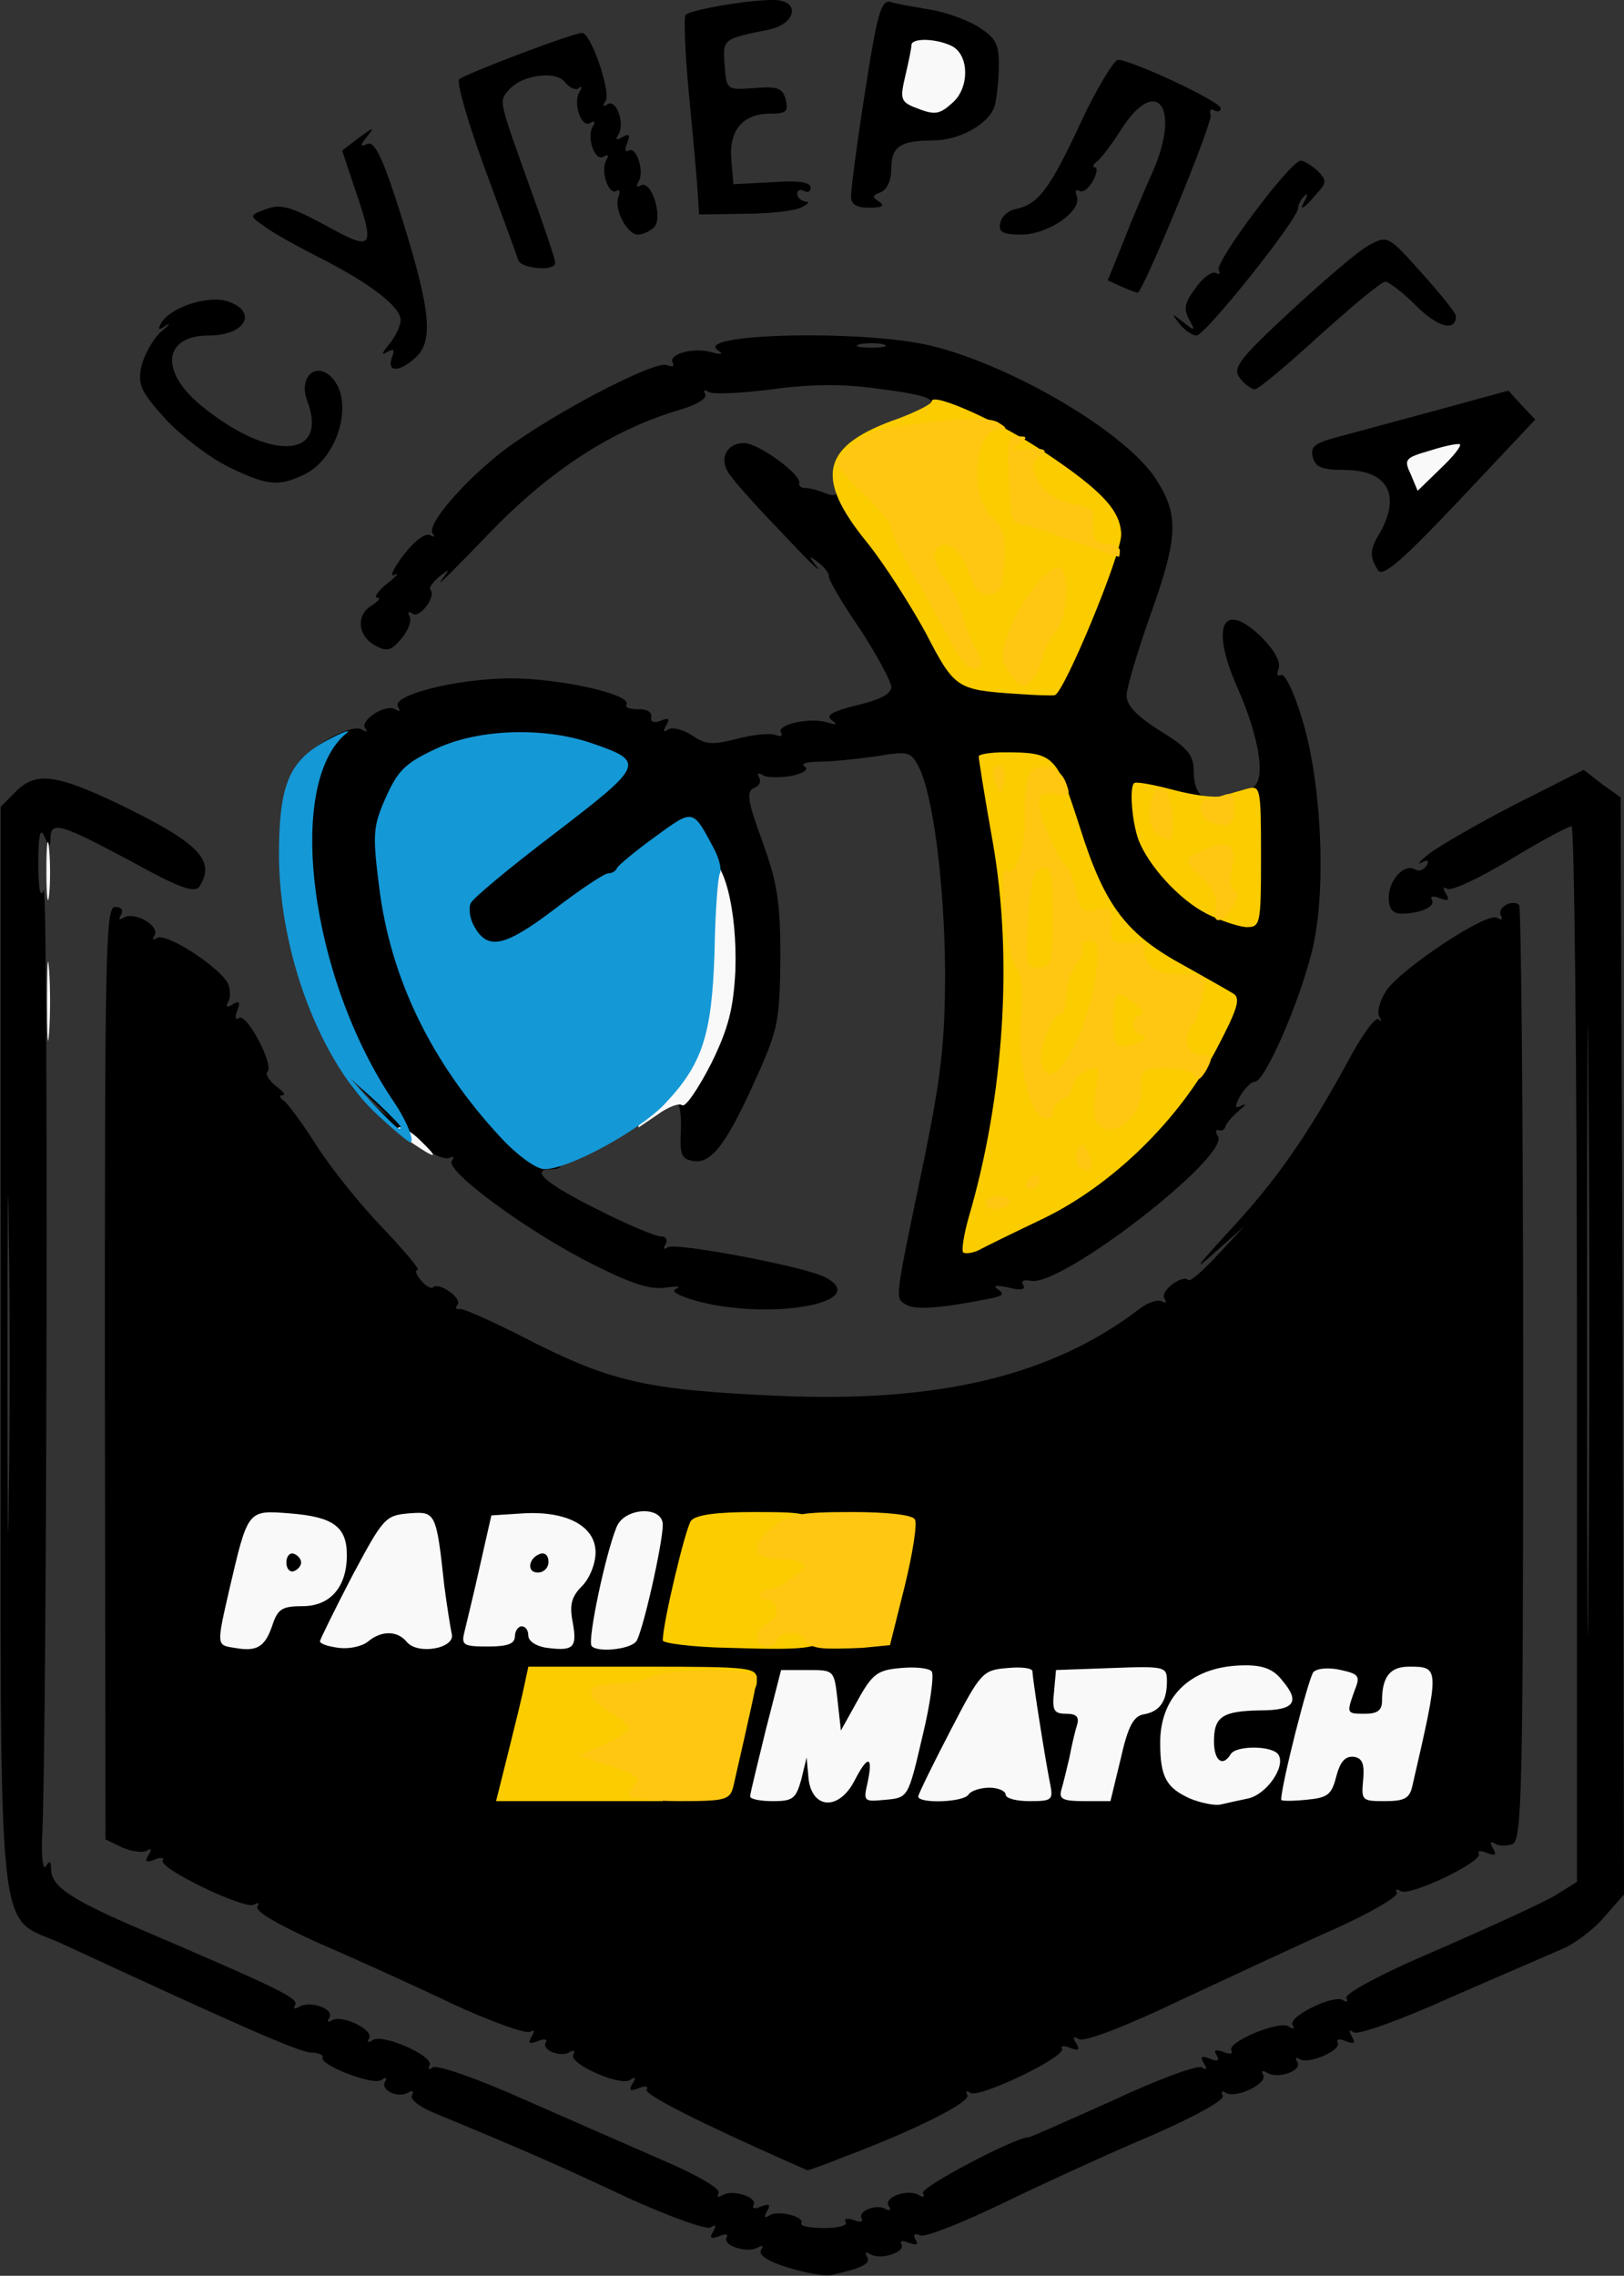 <svg xmlns="http://www.w3.org/2000/svg" baseProfile="tiny-ps" version="1.2" viewBox="0 0 2416 3385"><rect x="0" y="0" width="2416" height="3385" fill="#333333" stroke="none"/><style>.shp0{fill:#000}.shp1{fill:#f9f9f9}.shp2{fill:#1598d6}.shp3{fill:#fbcc00}.shp4{fill:#ffc712}</style><g id="Layer"><path id="Layer" fill-rule="evenodd" d="M1173 3373c-30-9-45-19-41-26s3-8-5-4c-15 9-53-3-46-15 3-5-2-6-11-2-13 5-15 3-9-7 5-9 4-11-4-6-6 4-61-16-123-44-98-46-147-68-290-127-21-9-35-20-31-26 3-6 1-7-5-4-15 10-43-3-35-16 4-6 1-7-6-2-13 8-93-23-87-34 2-3-6-7-17-7-19-1-103-38-371-162-99-46-91 35-91-884v-807l22-22c30-31 60-27 158 20 115 56 140 82 116 120-7 11-28 4-104-38-105-56-117-59-118-33 0 14-2 14-9-3-6-14-9-2-9 40 0 39 3 53 8 40 7-17 5 1243-2 1402-2 35 1 57 5 50 6-9 8-8 8 4 0 25 28 44 120 84 217 93 249 108 243 118-3 6-1 7 6 3 16-10 53 3 45 16-4 6-2 8 4 4 14-9 63 14 55 27-4 6-1 7 6 2 16-9 92 25 84 38-3 6-1 7 5 3 7-4 67 17 134 47 68 30 162 71 210 92 51 22 85 42 81 48-3 6-1 7 6 3 15-9 53 3 46 15-3 5 2 6 11 2 13-5 15-3 9 7-5 9-4 11 4 6 13-8 53 2 47 12-2 4 13 7 34 7s36-4 32-9c-3-5 2-6 12-3 9 4 15 3 12-2-7-11 22-23 36-14 6 3 8 1 4-5-8-13 29-26 45-16 7 4 9 3 6-3-5-8 137-83 157-83 3 0 59-25 126-55 66-31 126-53 132-49 7 5 8 2 3-6-6-10-4-12 9-7 11 5 15 3 10-5s-2-9 10-5c9 4 15 3 12-2-8-12 70-45 85-36 7 5 10 4 6-2-8-12 61-46 75-37 6 4 8 2 5-3-4-6 51-36 136-72 78-34 157-70 175-81l32-20v-785c0-432-4-785-8-785-5 0-46 22-92 50-45 27-87 47-93 43s-7-1-2 7c6 10 4 12-9 7-9-4-15-3-12 2 7 10-17 21-45 21-13 0-19-7-19-24 0-26 23-51 39-42 5 4 13 1 17-5 5-8 2-10-7-5-8 4-3-2 11-13s71-44 127-73l103-52 27 21 28 20 3 816 2 816-30 34c-16 19-45 40-62 47-18 8-93 40-166 72-73 33-137 56-144 52-7-5-8-3-3 6 6 10 4 12-9 7-9-4-15-3-12 2 7 11-43 33-56 25-6-4-8-2-4 4 8 13-29 26-45 16-7-4-9-3-6 3 8 13-41 36-55 27-6-4-8-2-5 4 4 6-37 29-105 59-62 26-162 72-222 101s-115 51-123 48c-9-4-11-1-7 6 5 8 2 9-10 5-9-4-14-3-11 2 7 12-31 24-46 15-7-4-9-3-5 4 6 10-8 17-54 27-8 2-37-3-63-11zm1190-1762c-1-202-2-36-2 368s1 570 2 367c2-202 2-532 0-735zM13 1826c-1-111-2-20-2 203s1 314 2 202c2-111 2-293 0-405z" class="shp0"/><path id="Layer" fill-rule="evenodd" d="M1176 3217c-133-59-219-102-214-109 3-5-3-6-12-2-13 5-15 3-9-7 6-9 4-11-4-5-16 9-92-25-84-38 3-6 1-7-5-4-14 9-43-3-36-14 3-5-3-6-12-2-13 5-15 3-9-7 5-8 4-11-2-7s-58-15-115-41c-56-27-147-68-200-91-58-26-95-47-91-54 3-6 1-7-5-3-13 8-143-54-136-66 3-4-3-5-12-1-13 5-15 3-9-7 5-8 4-11-3-6-6 3-22 1-36-5l-25-12-1-693c0-625 1-694 15-694 10 0 13 5 9 12s-3 8 4 4c16-10 54 12 46 26-4 7-3 8 4 4 14-8 97 46 106 70 3 8 3 21-1 26-4 7-1 8 7 3 10-6 12-4 7 9-4 10-3 15 3 11 11-7 52 70 42 80-4 3 2 13 12 21 11 8 16 14 10 14-5 0-4 4 2 8s28 34 49 67 65 88 98 122c33 35 57 63 52 63-4 0-2 7 5 15 7 9 15 13 18 11 8-9 43 15 37 25-4 5-3 8 2 7 4-2 44 16 88 38 135 70 186 82 383 91 241 11 410-29 541-129 13-10 28-15 34-11 6 3 7 1 3-5-6-11 27-36 36-27 2 3 22-14 44-38l39-42-45 40c-32 29-26 20 20-30 72-77 119-145 178-253 21-40 42-69 47-65 4 5 5 3 1-4s1-24 10-38c22-33 150-118 165-109 7 4 9 3 6-3-7-12 17-25 27-16 3 4 6 318 6 699 0 623-2 692-16 698-9 3-21 3-26-1-7-4-8-1-3 7 6 10 4 12-9 7-9-4-15-3-12 1 7 12-103 64-116 56-6-4-9-3-6 2 4 5-37 29-90 53-54 24-159 73-234 108-79 38-142 62-149 57-8-5-10-3-4 6 6 10 4 12-9 7-9-4-15-3-12 1 7 12-123 74-136 66-6-4-8-3-5 3 7 10-79 53-183 92-30 12-55 21-55 20 0 0-11-5-25-11zm-114-595c3-16 10-44 15-63s9-38 9-42c0-5-61-8-135-8H816l-6 28c-3 15-10 43-15 62s-9 38-9 43c0 4 61 7 135 7h135l6-27zm714-30c-1-31-3-35-11-20-6 9-7 26-4 37 10 30 15 24 15-17zm300 12c0-14-4-25-9-25-4 0-6 11-3 25 2 14 6 25 8 25s4-11 4-25zm-731-57c6-23 6-38 0-38-9 0-49 58-49 72 0 8 34 16 37 8 1-3 6-22 12-42zm-129 8c0-19-4-37-9-41-12-7-17 1-26 43-6 28-4 32 14 32 17 0 21-6 21-34zm461-37c16-5 8-7-26-7-27 0-42 2-32 5 9 2 17 14 18 26 0 21 1 21 8 2 4-11 19-23 32-26zm-171 10c0-18-2-19-15-9-8 7-15 16-15 21s7 9 15 9c9 0 15-9 15-21zm-196-174c9-35 16-67 16-70s-58-5-129-5c-91 0-132 4-139 13-8 9-32 102-32 122 0 3 60 5 134 5h134l16-65zm-494 25c0-5-13-10-30-10-24 0-30-4-30-22 0-27-5-21-14 15-6 26-5 27 34 27 22 0 40-4 40-10zm-421-43c0-21-1-21-9-2-12 28-12 37 0 30 6-3 10-16 9-28zm224-37c-4-16-8-18-19-9-20 16-17 29 5 29 14 0 18-5 14-20z" class="shp0"/><path id="Layer" fill-rule="evenodd" d="M1036 1935c-28-8-39-15-30-18 8-4 2-4-15-2-22 4-51-5-110-35-96-48-218-138-209-153 4-6 3-8-3-5-13 8-91-42-123-79l-25-29 36 30c28 24 27 22-6-10-48-47-65-81-95-188-22-80-32-260-17-303 9-25 82-68 99-58 7 4 10 4 6-1-11-11 29-38 44-29 7 4 8 3 4-4-10-17 88-42 169-42 72 0 180 24 171 39-3 4 5 7 17 7 12-1 21 4 20 11-2 8 4 10 14 6 12-5 14-3 8 7-5 9-4 11 3 6 6-4 22 0 36 9 20 14 31 14 66 5 23-6 49-9 57-6s12 2 9-3c-8-12 41-23 67-16 16 5 18 4 8-3-9-7 1-13 38-22 34-8 51-17 51-27 0-8-21-47-47-87-27-39-47-74-46-78 1-3-5-12-15-20-16-12-16-11-2 7 8 11-17-13-55-54-39-40-74-80-78-88-13-21-1-43 24-43 21 0 86 47 82 60-1 4 3 7 10 7s20 4 30 8 17 3 17-4c0-49 98 62 160 180 43 82 51 89 108 89l37-1 43-101c41-97 42-102 25-121-32-35-140-107-194-129-66-27-67-27-49-38 23-14 8-21-71-31-50-7-97-7-156 1-46 6-89 8-95 4s-8-3-5 3c4 6-12 16-36 23-102 30-194 90-284 183-49 51-81 83-73 72 14-19 14-19-3-6-9 8-15 16-13 19 10 9-15 43-26 36-6-4-8-3-5 3 4 6-1 21-11 33-16 19-22 21-40 11-26-14-29-46-4-60 9-6 13-11 7-11-5 0 1-10 15-21s19-17 11-13-2-9 13-29c16-21 33-34 40-30 6 3 8 3 4-2-11-12 44-76 104-123 71-54 225-135 244-128 8 3 12 2 9-3-8-13 30-24 58-16 15 4 18 3 9-3-37-25 215-31 316-7 121 29 291 129 336 199 34 53 33 86-9 203-19 54-35 107-35 119 0 14 16 31 50 52 42 26 50 36 50 62 0 18 6 33 15 36 28 11 15 24-25 24-26 0-40 5-40 13 0 20 59 86 91 102l29 16v-81c0-65 3-82 16-87 22-8 13-72-21-149-41-92-22-132 36-75 19 19 29 37 25 47-3 8-2 12 4 9 5-3 19 25 30 62 31 96 38 266 15 352-20 79-70 191-84 191-6 0-15 10-22 21-9 17-8 20 3 14 7-3 5 0-5 8-10 9-19 19-20 24-1 4-6 7-10 5-5-1-5 3-1 9 18 30-235 226-279 215-10-2-14 0-11 6 5 7-3 9-22 4-19-4-24-3-15 3 10 7 7 10-15 14-71 14-110 17-123 8-16-10-16-5 29-221 24-119 30-168 30-275-1-131-18-264-40-305-11-21-16-22-63-14-29 4-67 8-85 8s-27 3-21 7c7 4-1 10-19 14-18 3-37 3-43-1-7-4-9-3-6 3 4 6 1 13-7 16-12 5-10 19 12 79 22 61 27 89 27 173-1 92-3 106-34 175-45 101-68 132-95 128-18-3-21-9-19-45 1-24-2-43-8-43-15 0-10-20 24-89 35-72 42-141 19-216-20-68-25-71-63-44-19 13-35 27-37 31s-8 8-13 8-43 25-84 56c-70 53-78 56-117 51-53-7-70-29-66-87 3-44 5-46 107-124l104-80-34-12c-54-20-109-16-167 11-43 20-56 32-71 67-46 105 35 314 176 457 55 56 63 71 38 71-34 0-10 21 66 59 45 23 88 41 96 41s11 5 7 12-3 8 4 4c12-7 205 29 234 45 70 37-81 65-192 35zm519-168c70-40 177-147 214-215l27-52-60-32c-90-48-121-88-159-206-26-80-37-102-54-107-12-3-23-4-24-2-2 2 4 48 13 102 20 115 14 328-11 454-17 85-17 90-9 90 4 0 32-14 63-32zM1314 512c-10-2-26-2-35 0-10 3-2 5 17 5s27-2 18-5z" class="shp0"/><path id="Layer" d="M2050 848c-13-20-12-31 2-54 33-57 13-95-52-95-33 0-43-4-47-19-4-16 3-21 37-30 22-6 89-24 148-40l106-29 20 22 20 21-112 119c-87 92-115 116-122 105zM339 694c-28-14-70-46-93-71-36-40-41-50-36-77 4-17 17-41 29-52 13-11 16-15 8-10-11 8-13 7-7-4 15-24 72-42 101-31 43 16 23 50-30 50-68 0-74 53-12 104 102 84 191 80 158-7-13-34 12-59 36-35 35 35 10 123-43 146-36 17-54 15-111-13zM1845 563c-12-15-4-27 76-101 50-46 102-91 117-98 26-14 28-13 77 42 28 31 51 60 51 64 0 24-27 17-59-15-20-20-41-36-46-36-6 0-49 36-98 80-48 44-91 80-96 80s-15-7-22-16zM583 532c5-12 3-14-8-8-8 5-7 1 4-12 9-11 17-27 17-36 0-20-47-56-125-95-33-17-69-37-80-46-20-14-20-15 5-24 21-8 36-4 88 24 72 40 75 36 43-57l-18-54 26-20c21-15 23-16 12-2-12 15-12 17 0 12 11-4 24 24 52 114 42 135 46 180 19 204-24 22-43 22-35 0zM1755 482c-13-17-13-17 5-3s19 14 9-4c-9-16-6-26 10-47 11-16 25-25 30-22 6 3 7 1 4-4-7-11 107-163 122-163 5 0 16 7 25 15 14 14 14 18-2 35-19 23-27 26-16 8 4-8 3-10-2-5s-9 13-9 18c0 16-138 189-151 189-6 0-18-8-25-17zM1670 427l-22-10 23-57c12-31 32-78 44-105 42-95 6-144-46-64-15 24-32 46-38 50-5 4-6 8-2 8s3 9-3 20-15 18-20 15c-6-3-7 0-4 8 8 22-43 57-83 57-27 0-34-4-31-17 2-10 12-19 23-21 33-7 50-28 96-127 24-52 50-94 56-95 20 0 153 62 153 72 0 5-4 6-10 3-5-3-7 0-5 7 4 10-97 255-108 264-1 1-12-3-23-8zM771 387c-2-7-25-69-50-137s-42-128-38-132c9-8 169-69 183-69 13 0 43 87 35 101-5 7-4 10 3 5 13-8 26 29 16 45-5 8-3 9 6 4 10-6 12-4 7 9-4 9-3 14 2 11 12-7 24 31 15 46-4 7-3 9 3 6 16-10 34 48 20 62-6 6-17 11-24 11-16 0-36-38-29-56 3-8 2-12-3-9-12 7-24-31-15-46 4-7 3-9-4-5-13 8-26-29-16-45 4-7 3-9-4-5-13 8-26-29-16-46 4-7 4-10-1-6-4 4-13 0-20-8-13-19-66-12-85 12-14 16-14 14 34 148 20 55 36 103 36 108 0 13-50 9-55-4zM1038 287c-1-18-7-84-13-146-6-63-8-116-5-119 7-7 90-22 129-22 42-1 37 35-5 44-69 14-69 14-66 53 3 37 3 37 44 34 35-3 42 0 47 17 4 18 1 21-23 21-41 0-62 25-58 69l3 36 58-3c38-3 57 0 57 8 0 6-4 8-10 5-5-3-10-1-10 4 0 6 6 11 13 12 6 0 3 4-8 9s-49 9-85 9l-66 1-2-32zM1266 292c0-10 9-80 21-156 18-116 24-137 38-133 9 3 34 7 57 11 22 3 55 15 72 25 27 17 32 26 32 57 0 21-3 48-6 61-8 27-52 52-93 52-47 0-61 9-61 41 0 18-6 32-16 36-13 5-13 7-2 14 9 6 4 9-14 9-20 0-28-5-28-17z" class="shp0"/></g><g id="Layer"><path id="Layer" d="M1770 2675c-35-16-44-32-44-83 0-71 48-115 127-115 27 0 42 6 55 23 27 32 17 44-33 44-56 1-69 9-69 46 0 29 13 39 25 19 8-13 62-13 71 1 11 18-18 59-45 65-14 3-33 7-41 9s-29-2-46-9zM1116 2672c0-5 11-48 23-98l23-90h40c39 0 39 0 44 45l5 45 25-45c22-40 30-45 64-48 21-2 42 0 46 5 4 4-2 49-14 98-21 90-21 90-55 93-32 3-33 3-26-27 8-39 0-40-20-1-23 44-62 42-68-2l-3-33-8 33c-8 28-12 32-42 32-19 0-34-3-34-7zM1366 2672c1-5 22-48 48-98 45-87 48-90 85-93 20-2 37 0 37 5 0 11 19 131 26 166 5 25 4 27-30 27-20 0-36-4-36-10 0-5-11-10-24-10-14 0-28 5-31 10-7 12-75 14-75 3zM1579 2662c3-10 8-31 12-48 3-16 8-38 11-47 4-13 0-18-16-18-18 0-21-5-18-32l3-33 83-3c80-3 82-2 82 20 0 30-11 45-35 49-15 3-23 18-34 67l-15 62h-38c-33 0-39-3-35-17zM1906 2677c0-22 41-183 48-190 6-6 24-7 41-3 27 6 29 9 20 31-12 34-12 34 16 34 18 0 25-5 25-19 0-36 12-51 40-51 46 0 46 0 5 178-4 18-12 22-41 22-34 0-35-1-32-32 2-23-1-32-14-34-13-1-20 7-26 29-7 28-13 32-45 35-20 2-37 2-37 0zM844 2482c23-2 59-2 80 0 20 2 1 4-43 4s-61-2-37-4z" class="shp1"/><path id="Layer" fill-rule="evenodd" d="M349 2451c-27-4-27-3-8-86 28-120 27-119 90-114 65 5 85 20 85 62 0 48-25 76-66 76-30 0-37 4-45 29-11 32-23 39-56 33zm99-127c0-5-5-11-11-13s-11 4-11 13 5 15 11 13 11-8 11-13z" class="shp1"/><path id="Layer" d="M504 2451c-16-2-28-6-28-10 1-4 22-47 48-97 46-86 49-90 84-93 40-3 41-3 53 108 4 30 9 62 11 71 6 22-51 32-67 12-14-17-38-17-58 0-9 7-28 11-43 9z" class="shp1"/><path id="Layer" fill-rule="evenodd" d="M814 2451c-16-2-28-10-28-18s-4-14-10-14c-5 0-10 7-10 15 0 11-11 15-40 15-37 0-40-2-35-22 3-13 14-57 23-98l17-75 47-3c65-4 108 19 108 58 0 17-9 39-20 50-16 16-19 28-14 54 7 38 1 43-38 38zm2-128c0-9-5-14-12-12-18 6-21 28-4 28 9 0 16-7 16-16z" class="shp1"/><path id="Layer" d="M880 2448c-6-10 21-137 37-176 11-30 69-33 69-4 0 28-31 165-40 174-11 12-59 16-66 6zM613 1700c-16-10-25-21-20-23 4-2 19 6 32 19 29 28 25 29-12 4zM948 1651c-1-16 7-35 22-51 47-49 60-97 61-216 0-102 1-110 19-110 27 0 47 80 44 170-3 56-10 85-36 138-19 37-38 65-43 62-5-4-22 3-37 14l-28 19-2-26zM70 1489c0-52 1-74 3-47 2 26 2 68 0 95-2 26-3 4-3-48zM69 1294c0-38 2-53 4-32 2 20 2 52 0 70-2 17-4 1-4-38zM2099 706c-11-23-9-25 29-36 22-7 42-11 44-9 2 3-11 19-29 36l-34 33-10-24zM1359 159c-19-8-20-13-12-47 5-21 9-41 9-45 0-11 38-10 61 2 25 14 25 61 1 83-21 19-27 20-59 7z" class="shp1"/></g><g id="Layer"><path id="Layer" d="M745 1692c-103-111-164-236-181-373-10-79-9-90 10-133 18-40 29-51 74-72 63-30 160-33 231-9 82 28 80 32-53 134-67 51-124 98-126 105-3 8-1 22 5 33 20 37 45 32 119-24 39-30 75-54 81-54 5 0 11-3 13-8 2-4 27-25 56-46 58-42 56-43 88 17 8 15 12 32 9 37s-7 57-8 117c-4 124-18 167-75 227-39 40-142 96-178 96-12 0-40-20-65-47z" class="shp2"/><path id="Layer" fill-rule="evenodd" d="M562 1659c-85-79-146-239-147-386 0-106 15-142 72-172 24-13 37-17 28-10-91 75-54 364 71 548 19 28 32 60 24 60-2 0-24-18-48-40zm34 17c0-2-17-19-37-38l-38-34 34 38c33 34 41 42 41 34z" class="shp2"/></g><g id="Layer"><path id="Layer" d="M756 2607c10-40 21-85 24-100l6-28h170c163 0 170 1 170 20 0 18-7 20-62 20-37 1-70 6-80 14-19 14-25 76-8 76 6 0 10 16 10 35v35H738l18-72zM1084 2451c-54-1-98-7-98-11 0-26 34-168 42-178 7-9 39-13 94-13 77 0 84 2 84 20 0 11 5 20 10 20 14 0 12 74-2 89-10 11-10 14 0 18 6 3 12 15 12 28 0 28-14 31-142 27zM1433 1863c-3-3 1-27 8-52 53-180 66-387 36-558-12-67-21-124-21-128 0-3 17-6 38-6 75 0 78 4 113 113 37 117 69 158 156 205 32 18 64 36 72 41 11 7 6 23-25 82-55 105-155 203-259 253-44 21-87 42-96 47-9 4-19 5-22 3zM1795 1359c-41-21-86-71-101-109-10-27-14-78-7-85 2-3 29 2 59 10s62 12 72 9 27-8 38-11c19-5 20-1 20 100 0 103-1 106-22 106-13-1-39-10-59-20z" class="shp3"/><path id="Layer" fill-rule="evenodd" d="M1511 1032c-88-6-91-8-134-91-23-42-62-103-87-134-80-98-68-145 48-185 26-10 48-21 48-25 0-15 106 33 170 77 85 57 111 86 112 121 0 31-86 238-99 239-4 1-30 0-58-2zm-85-275c0-57-13-98-30-98-10 0-20 9-23 20s-15 24-27 28c-20 7-20 9-6 21 9 8 16 22 16 32 0 15 7 19 35 19 30 0 35-3 35-22z" class="shp3"/></g><g id="Layer"><path id="Layer" d="M936 2671c0-4 5-13 10-18 8-8-4-16-37-26l-48-16 38-16c20-9 37-20 37-24s-14-16-31-26c-38-22-33-41 12-41 19 0 41-4 49-9 19-13 160-14 160-1 0 9-8 45-35 163-5 20-11 22-80 22-41 0-75-4-75-8zM1219 2451c-13-2-23-8-23-13s-9-9-20-9-20 5-20 10c0 6-7 10-15 10s-15-6-15-14 7-16 15-20c20-7 19-36-2-36-15 0-10-15 5-15 15-1 52-26 52-35 0-6-16-10-35-10-43 0-46-20-9-49 22-18 41-21 115-21 51 0 91 4 94 11 4 5-3 50-15 99l-22 88-41 4c-23 1-52 2-64 0zM1466 1789c0-5 9-10 21-10 11 0 17 5 14 10-3 6-13 10-21 10s-14-4-14-10zM1528 1760c2-7 7-12 11-12 12 1 9 15-3 20-7 2-11-2-8-8zM1603 1733c-3-3-3-13 0-21 5-12 7-12 14-1 15 23 4 40-14 22z" class="shp4"/><path id="Layer" fill-rule="evenodd" d="M1631 1668c-4-6-4-26-1-45 4-19 5-34 2-34-16 0-36 14-36 26 0 8-7 17-15 20-8 4-15 12-15 20 0 7-6 11-14 8-22-8-39-88-33-153 3-41 1-63-8-72-14-15-27-152-14-143 15 9 29-36 28-86-1-28 3-56 8-61 16-16 45-7 53 17 7 18 5 20-16 16-19-3-24 0-24 16 0 19 28 81 41 92 4 3 10 20 14 37 6 29 10 32 30 27 21-5 24-3 22 23-2 25 1 28 27 26 16-1 26 1 23 4-4 3-2 14 4 24 7 14 21 19 49 19 39 0 39 0 33 33-3 17-10 36-14 42-17 18-10 45 11 45 18 0 19 3 9 22-8 14-14 18-17 10-2-7-20-12-42-12-37 0-39 1-38 31 1 44-48 79-67 48zm-29-120c12-24 24-68 28-96 6-45 4-53-9-53-9 0-14 4-11 9 3 4-1 17-9 27s-15 31-15 47c0 15-4 27-9 27-13 0-34 58-27 76 10 25 29 11 52-37zm100-2c4-4 2-7-4-7-7 0-12-7-12-15s5-15 12-15c12 0-21-29-34-30-5 0-8 18-8 40 0 34 3 39 20 37 11-2 23-6 26-10zm-136-183c0-64-2-75-16-72-12 2-17 20-20 76-5 67-4 72 15 72s21-6 21-76z" class="shp4"/><path id="Layer" d="M1809 1350c3-12-4-28-19-42-31-29-30-32 6-46 34-13 45-4 36 32-3 13-2 27 4 30 6 4 5 13-3 25-15 26-31 26-24 1zM1717 1235c-14-17-4-69 13-63 13 4 21 77 8 77-5 0-15-6-21-14zM1799 1222c-15-5-18-33-4-33 5 0 16-3 25-6 12-5 16 0 16 20 0 25-10 30-37 19zM1481 1166c-4-10-5-21-1-24 10-10 18 4 13 24-4 17-4 17-12 0zM1503 1003c-15-20-15-26-1-66 16-45 61-101 76-92 14 9 9 76-7 94-9 10-17 27-20 39-2 12-10 27-17 35-11 11-16 9-31-10zM1440 991c-6-4-17-20-26-37-8-16-31-59-52-93-20-35-36-69-36-75 0-7-18-29-40-50-22-20-40-41-40-45 0-20 51-54 86-57 22-3 62-7 89-10 28-3 57-1 65 5 13 8 13 10-1 10-37 0-43 102-8 132 16 14 19 27 17 65-3 40-6 48-23 48-14 0-23-10-31-35-12-36-36-50-49-30-4 7 2 25 13 40 12 15 24 41 28 56 3 16 13 39 20 51 14 22 7 37-12 25zM1606 808c-30-11-65-23-77-26-27-6-25-1-28-75-3-48 0-58 13-58 15 0 15 2 2 11-12 8-12 10 5 8 33-2 41 1 25 11-25 16 8 64 48 70 18 3 33 8 32 13-2 39 2 47 20 47 11 0 20 5 20 10 0 6-1 10-2 9-2 0-28-9-58-20z" class="shp4"/></g></svg>